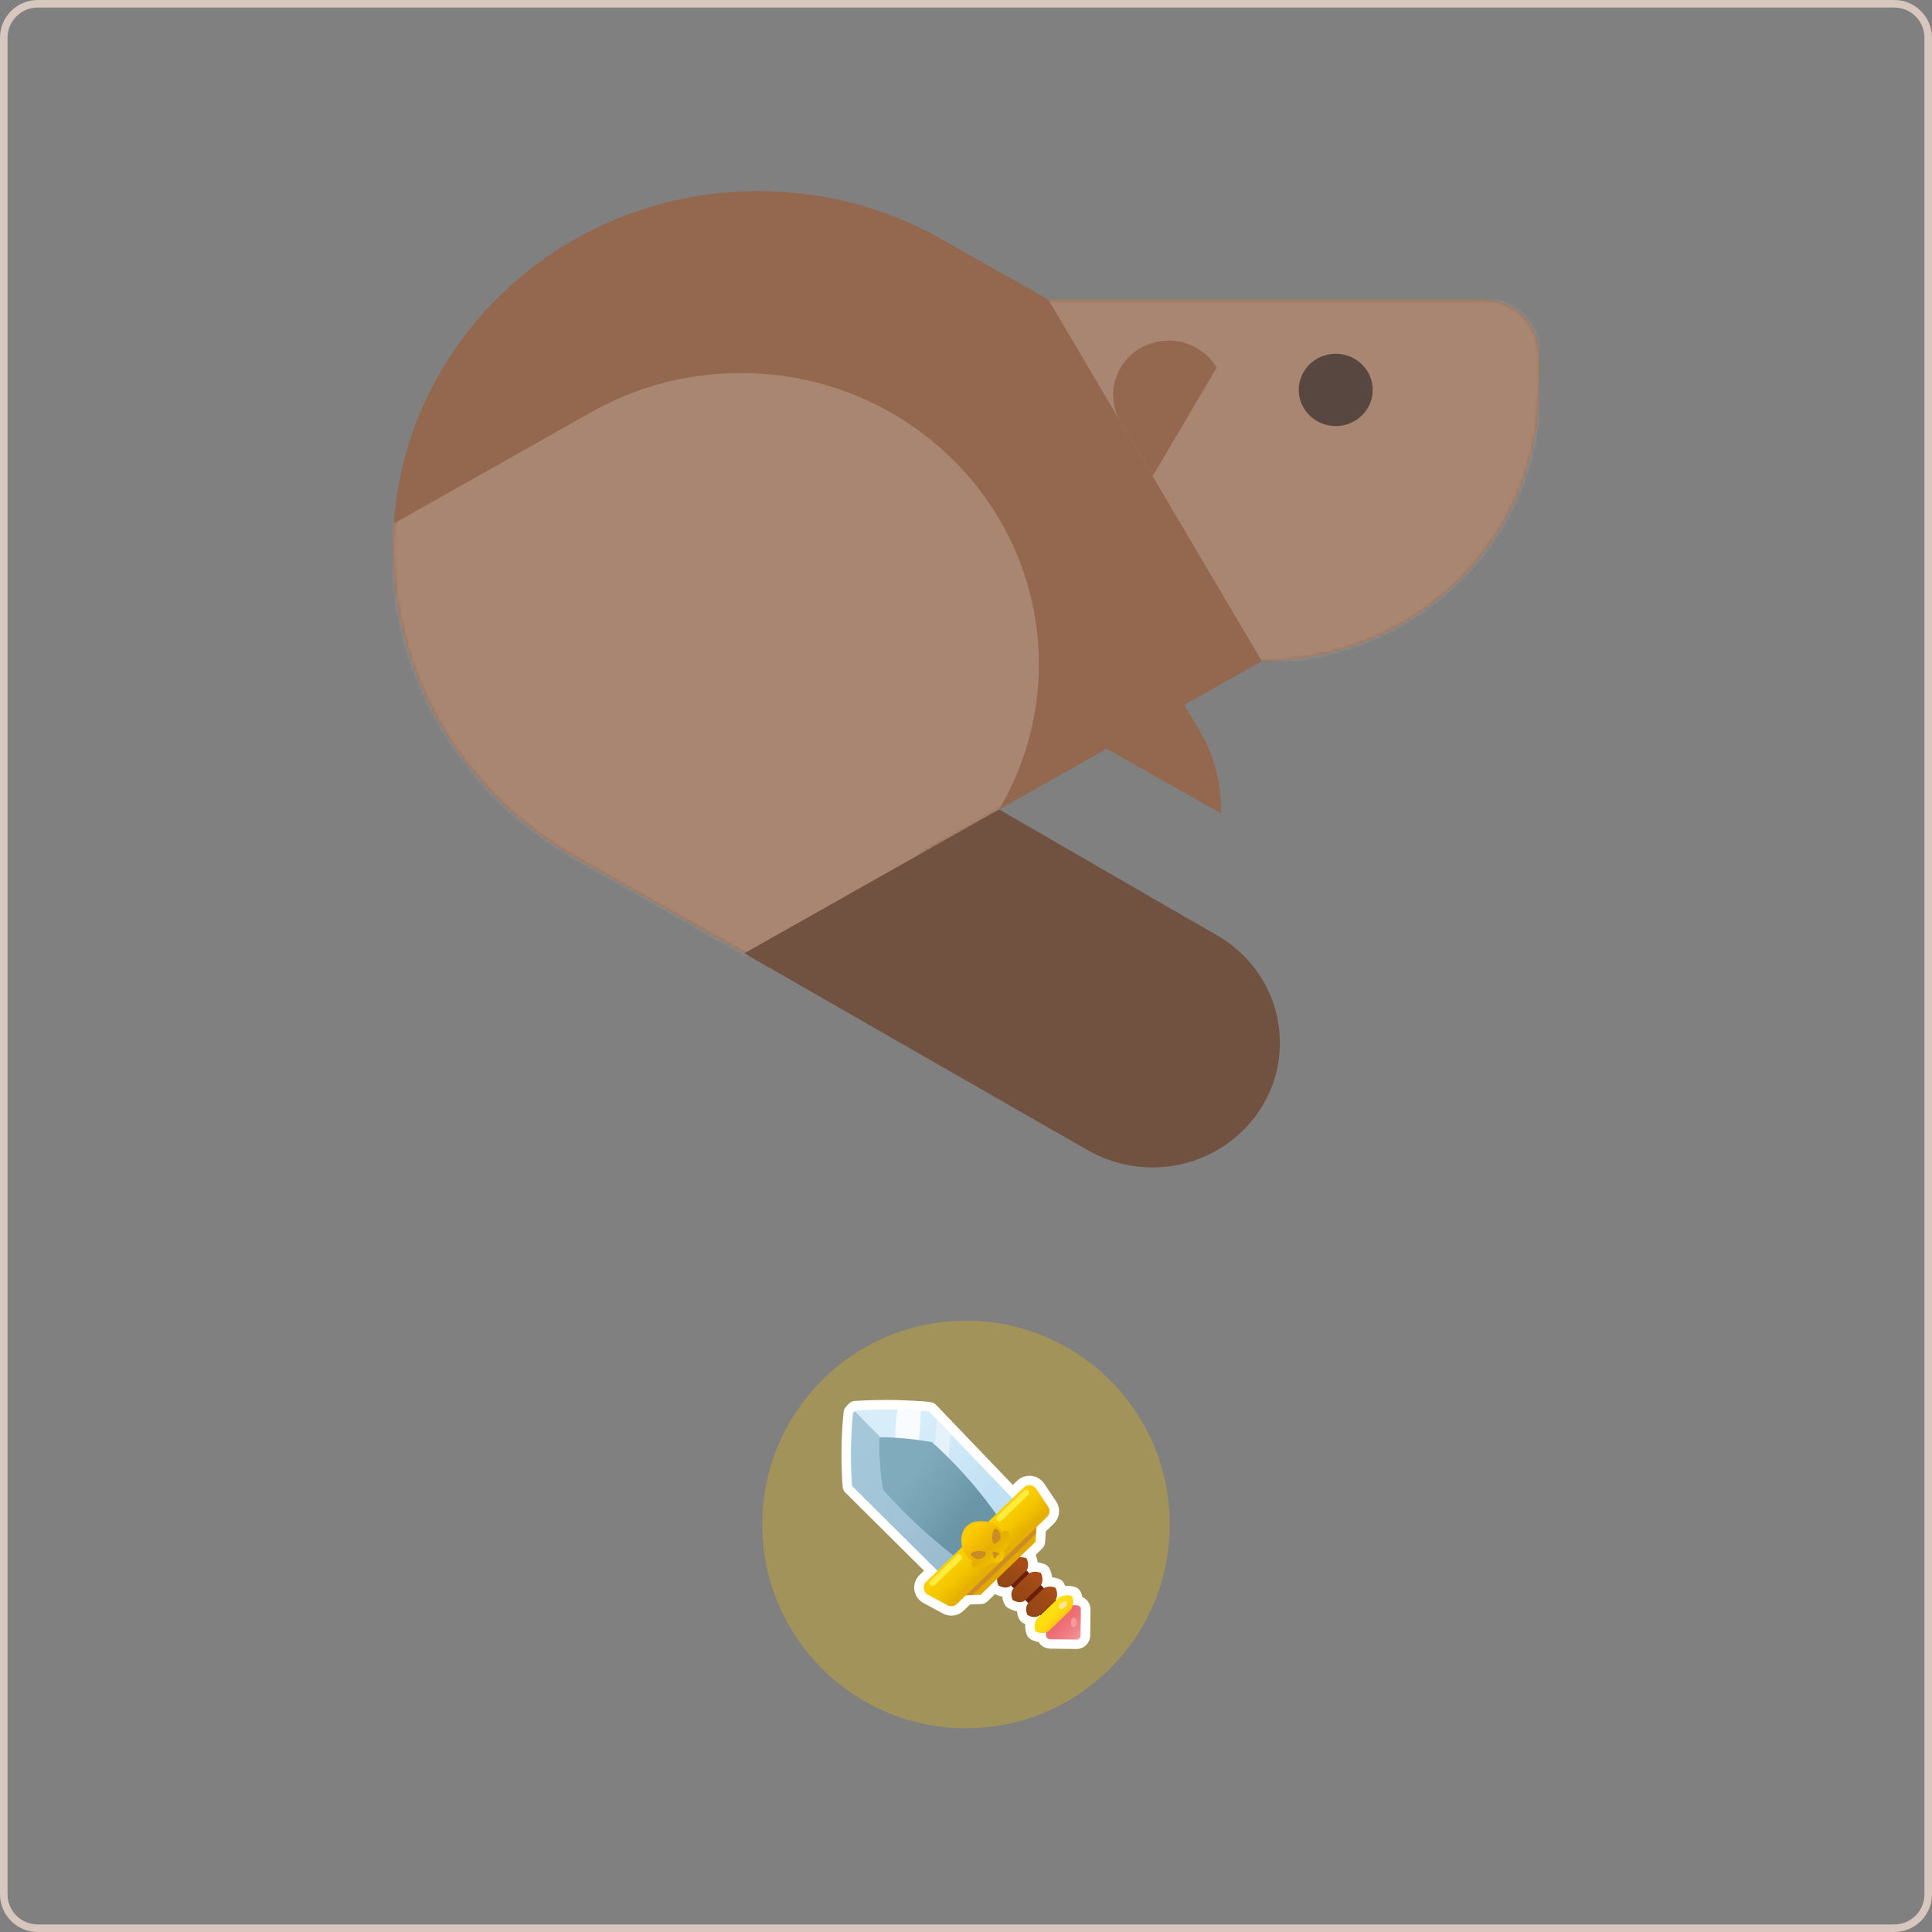 <svg width="512" height="512" viewBox="0 0 512 512" fill="none" xmlns="http://www.w3.org/2000/svg" xmlns:xlink="http://www.w3.org/1999/xlink">
<rect x="0" y="0" width="512" height="512" fill="#808080" stroke="none"/>
<path fill-rule="evenodd" clip-rule="evenodd" d="M502 2H10C5.582 2 2 5.582 2 10V502C2 506.418 5.582 510 10 510H502C506.418 510 510 506.418 510 502V10C510 5.582 506.418 2 502 2ZM10 0C4.477 0 0 4.477 0 10V502C0 507.523 4.477 512 10 512H502C507.523 512 512 507.523 512 502V10C512 4.477 507.523 0 502 0H10Z" fill="rgb(215.04, 199.13, 189.51)"/>
<g transform="translate(76, 0)">
<path d="M124.953 50.625C142.59 50.625 159.129 55.239 173.381 63.299C182.949 68.713 192.831 74.305 201.801 79.37L201.816 79.375C201.816 79.375 309.059 79.375 317.177 79.375C325.29 79.375 331.875 85.805 331.875 93.75C331.875 97.373 331.875 100.339 331.875 103.333C331.875 143.028 298.972 175.208 258.387 175.208L237.806 186.833L237.83 186.819C242.592 194.888 247.628 201.194 247.628 215.569L217.273 198.429L168.311 226.077L147.136 267.256C147.136 267.256 90.776 235.44 76.529 227.375C47.594 211.002 28.125 180.398 28.125 145.342C28.125 93.026 71.473 50.625 124.953 50.625Z" fill="#93684E"/>
<mask id="mask0_3_3535" style="mask-type:alpha" maskUnits="userSpaceOnUse" x="28" y="50" width="304" height="218">
<path fill-rule="evenodd" clip-rule="evenodd" d="M124.953 50.625C142.59 50.625 159.129 55.239 173.381 63.299C182.949 68.713 192.831 74.305 201.801 79.37L201.816 79.375C201.816 79.375 309.059 79.375 317.177 79.375C325.29 79.375 331.875 85.805 331.875 93.75C331.875 97.373 331.875 100.339 331.875 103.333C331.875 143.028 298.972 175.208 258.387 175.208L237.806 186.833L237.83 186.819C242.592 194.888 247.628 201.194 247.628 215.569L217.273 198.429L168.311 226.077L147.136 267.256C147.136 267.256 90.776 235.44 76.529 227.375C47.594 211.002 28.125 180.398 28.125 145.342C28.125 93.026 71.473 50.625 124.953 50.625Z" fill="white"/>
</mask>
<g mask="url(#mask0_3_3535)">
<path d="M331.875 79.375H201.816L258.387 175.208H331.875V79.375Z" fill="white" fill-opacity="0.2"/>
<path d="M28.125 138.878V291.502C28.125 291.502 175.125 237.625 188.779 214.514C195.476 203.182 199.307 190.029 199.307 176.013C199.307 161.998 195.481 148.849 188.794 137.527C175.14 114.412 149.581 98.853 120.283 98.853C105.919 98.853 92.456 102.595 80.85 109.136C57.197 122.466 28.125 138.878 28.125 138.878Z" fill="white" fill-opacity="0.2"/>
<ellipse rx="9.798" ry="9.583" transform="matrix(-1 0 0 1 277.984 103.333)" fill="#231F20" fill-opacity="0.6"/>
<path d="M229.457 126.199L246.428 97.449C245.184 95.336 243.366 93.496 241.049 92.188C234.018 88.22 225.033 90.573 220.977 97.449C218.258 102.054 218.439 107.521 220.972 111.824C221.996 113.564 229.457 126.199 229.457 126.199Z" fill="#93684E"/>
</g>
<path d="M121.268 252.637C121.268 252.637 202.453 299.245 212.54 304.957C217.503 307.765 223.275 309.375 229.423 309.375C248.069 309.375 263.183 294.593 263.183 276.356C263.183 264.132 256.393 253.466 246.311 247.754C241.343 244.941 188.784 214.51 188.784 214.51L121.268 252.637Z" fill="#93684E"/>
<path d="M121.268 252.637C121.268 252.637 202.453 299.245 212.54 304.957C217.503 307.765 223.275 309.375 229.423 309.375C248.069 309.375 263.183 294.593 263.183 276.356C263.183 264.132 256.393 253.466 246.311 247.754C241.343 244.941 188.784 214.51 188.784 214.51L121.268 252.637Z" fill="#231F20" fill-opacity="0.3"/>
</g>
<path d="M310 404C310 433.823 285.823 458 256 458C226.177 458 202 433.823 202 404C202 374.177 226.177 350 256 350C285.823 350 310 374.177 310 404Z" fill="#F1C001" fill-opacity="0.3"/>
<path fill-rule="evenodd" clip-rule="evenodd" d="M231.748 371.035C232.889 371.018 234.028 371.001 235.168 371.001C235.613 371.001 236.003 371.005 236.331 371.01C236.393 371.011 236.452 371.011 236.508 371.012C236.757 371.016 236.953 371.018 237.111 371.018C237.256 371.018 237.396 371.024 237.502 371.028L237.513 371.028C237.631 371.032 237.712 371.035 237.788 371.035H237.933L237.956 371.036C239.202 371.071 240.483 371.123 241.748 371.193L241.758 371.193L241.77 371.194C242.466 371.241 243.165 371.288 243.837 371.336C243.938 371.327 244.03 371.328 244.048 371.328L244.051 371.328H244.215L244.293 371.335C244.942 371.396 245.452 371.448 245.823 371.488C245.993 371.506 246.126 371.52 246.229 371.531C246.312 371.54 246.375 371.547 246.422 371.552H246.426L246.495 371.557C247.157 371.612 247.697 371.927 248.061 372.288L248.076 372.303L252.551 376.983L252.551 376.983L253.8 378.29L260.199 384.963L268.402 393.522L269.549 392.418L269.55 392.418C270.42 391.581 271.573 391.096 272.814 391.096C274.391 391.096 275.838 391.87 276.713 393.16L276.716 393.164L279.877 397.883L279.877 397.884L279.878 397.885C281.128 399.758 280.864 402.225 279.26 403.789L279.257 403.792L277.156 405.819L276.955 408.768L276.954 408.781C276.904 409.375 276.647 409.925 276.217 410.352L276.209 410.359L274.448 412.063C274.678 412.568 274.913 413.254 274.998 414.048C275.623 414.116 276.237 414.277 276.807 414.501C277.38 414.717 277.876 415.157 278.149 415.729C278.415 416.261 278.717 417.056 278.805 417.998C279.457 418.06 280.099 418.225 280.693 418.459C281.275 418.678 281.778 419.128 282.048 419.714C282.124 419.876 282.207 420.066 282.289 420.281C282.468 420.267 282.652 420.259 282.841 420.259C283.499 420.259 284.177 420.345 284.848 420.548C285.657 420.776 286.191 421.363 286.455 421.972L286.46 421.986L286.466 421.999C286.604 422.334 286.742 422.75 286.836 423.234C287.258 423.418 287.652 423.684 287.988 424.034C288.659 424.73 288.999 425.639 288.999 426.556V426.566L288.912 433.461L288.912 433.464C288.88 435.427 287.259 436.999 285.287 436.999H285.259L278.292 436.913L278.275 436.912C277.363 436.882 276.447 436.521 275.764 435.819C275.564 435.619 275.389 435.396 275.243 435.155C274.615 435.056 274.087 434.869 273.683 434.68L273.612 434.656L273.595 434.65C272.892 434.401 272.338 433.855 272.082 433.159C271.843 432.523 271.6 431.566 271.706 430.412C271.617 430.37 271.532 430.327 271.452 430.285L271.351 430.244L271.316 430.229C270.774 429.984 270.334 429.554 270.079 429.02C269.836 428.531 269.579 427.829 269.498 426.995C268.689 426.873 268.03 426.588 267.574 426.348L267.465 426.304L267.43 426.289C266.888 426.044 266.448 425.614 266.193 425.079C265.955 424.602 265.705 423.922 265.618 423.113C264.838 422.987 264.202 422.711 263.757 422.477L263.691 422.45L261.669 424.401C261.212 424.85 260.601 425.102 259.958 425.11L258.909 425.144L258.158 425.159C258.057 425.177 257.926 425.194 257.786 425.196L257.056 425.215L255.383 426.833L255.381 426.835C254.511 427.671 253.358 428.156 252.117 428.156C251.351 428.156 250.578 427.973 249.879 427.599L249.875 427.597L244.725 424.811C244.724 424.811 244.723 424.81 244.722 424.81C243.386 424.093 242.527 422.831 242.315 421.37C242.1 419.897 242.616 418.432 243.681 417.402L243.682 417.401L244.878 416.25L224.045 395.573C223.615 395.146 223.358 394.596 223.308 394.002L223.307 393.994L223.307 393.986C223.078 390.899 222.972 387.758 223.008 384.648C223.025 381.174 223.219 377.651 223.57 374.198C223.624 373.641 223.873 373.096 224.288 372.684L224.695 372.281L224.871 372.077L224.881 372.066C225.356 371.535 225.993 371.309 226.531 371.265L226.549 371.263L226.566 371.262C228.259 371.158 229.967 371.071 231.682 371.036L231.687 371.036L231.748 371.035ZM265.239 419.555C265.587 419.746 266.011 419.915 266.482 419.915H266.568C266.649 419.915 266.775 419.899 267.001 419.843L269.914 419.121L268.964 421.946C268.921 422.074 268.898 422.193 268.89 422.322L268.889 422.334L268.888 422.346C268.856 422.755 268.946 423.138 269.058 423.428C269.406 423.618 269.829 423.786 270.298 423.786H270.385C270.488 423.786 270.628 423.764 270.857 423.697L274.024 422.773L272.865 425.839C272.834 425.92 272.801 426.061 272.772 426.311C272.746 426.711 272.834 427.084 272.944 427.367L272.955 427.373C273.185 427.504 273.522 427.648 273.917 427.714L275.937 428.047L275.176 429.933C275.105 430.11 275.055 430.276 275.026 430.436L275.025 430.441L275.024 430.446C274.933 430.941 274.984 431.375 275.074 431.716C275.319 431.833 275.696 431.958 276.162 431.958H277.859L278.04 433.39C278.045 433.433 278.065 433.479 278.108 433.521L278.121 433.534L278.135 433.548C278.177 433.592 278.257 433.638 278.374 433.645L285.28 433.73H285.287C285.465 433.73 285.613 433.583 285.617 433.413C285.617 433.413 285.617 433.412 285.617 433.411L285.703 426.549C285.702 426.437 285.661 426.35 285.604 426.291C285.562 426.247 285.484 426.202 285.371 426.195H283.621L283.656 424.525C283.664 424.17 283.611 423.854 283.537 423.59C283.314 423.548 283.082 423.528 282.841 423.528C282.631 423.528 282.399 423.549 282.133 423.59C281.946 423.626 281.8 423.667 281.666 423.721L279.567 424.553L279.41 422.317C279.387 421.987 279.301 421.68 279.19 421.396C278.851 421.291 278.526 421.239 278.243 421.239C278.178 421.239 278.147 421.24 278.12 421.241C278.113 421.241 278.108 421.241 278.105 421.241L278.042 421.25L277.971 421.254C277.842 421.261 277.686 421.291 277.442 421.362L274.35 422.264L275.423 419.25C275.486 419.072 275.515 418.936 275.522 418.797L275.524 418.769L275.526 418.742C275.567 418.271 275.457 417.807 275.312 417.441C274.97 417.334 274.643 417.282 274.358 417.282C274.292 417.282 274.261 417.283 274.234 417.283C274.227 417.284 274.222 417.284 274.219 417.284L274.161 417.292L274.096 417.296C273.96 417.305 273.819 417.331 273.665 417.374L270.661 418.226L271.649 415.286C271.692 415.157 271.716 415.039 271.724 414.909L271.725 414.89L271.727 414.871C271.766 414.419 271.666 413.973 271.53 413.614L268.633 413.136L271.818 410.04L273.688 408.232L273.953 404.349L276.949 401.458C276.95 401.457 276.951 401.457 276.952 401.456C277.427 400.99 277.509 400.26 277.13 399.69C277.13 399.69 277.13 399.69 277.129 399.689L273.979 394.986C273.979 394.985 273.978 394.983 273.977 394.982C273.707 394.588 273.282 394.365 272.814 394.365C272.458 394.365 272.12 394.5 271.845 394.764C271.845 394.764 271.845 394.764 271.844 394.764L268.308 398.168L257.81 387.216L251.408 380.539L250.158 379.231L250.157 379.231L245.906 374.784C245.876 374.781 245.845 374.778 245.812 374.774C245.712 374.763 245.598 374.751 245.474 374.738C245.174 374.706 244.78 374.666 244.291 374.619L244.245 374.642L243.794 374.61C243.072 374.559 242.315 374.508 241.555 374.456C240.333 374.389 239.093 374.338 237.886 374.304H237.788C237.643 374.304 237.503 374.299 237.397 374.295L237.386 374.295C237.268 374.29 237.187 374.287 237.111 374.287C236.929 374.287 236.703 374.284 236.453 374.281C236.399 374.28 236.343 374.279 236.287 374.278C235.964 374.274 235.591 374.27 235.168 374.27C234.053 374.27 232.935 374.286 231.787 374.303L231.745 374.304C230.21 374.336 228.669 374.411 227.115 374.504L226.823 374.793C226.499 378.062 226.32 381.391 226.304 384.67L226.304 384.675L226.304 384.68C226.27 387.597 226.365 390.549 226.573 393.457L249.573 416.285L245.982 419.743C245.982 419.743 245.981 419.743 245.981 419.744C245.659 420.056 245.516 420.482 245.577 420.901L245.578 420.903L245.578 420.905C245.645 421.368 245.895 421.723 246.291 421.935L246.294 421.936L251.442 424.721C251.443 424.722 251.444 424.722 251.445 424.723C251.647 424.83 251.879 424.887 252.117 424.887C252.473 424.887 252.811 424.753 253.085 424.489C253.086 424.488 253.086 424.488 253.087 424.488L255.68 421.979L257.609 421.931L257.745 421.897L258.823 421.877L259.584 421.852L264.276 417.325L265.221 419.512C265.227 419.527 265.234 419.541 265.239 419.555ZM244.035 374.597C244.035 374.597 244.037 374.597 244.042 374.597C244.038 374.597 244.035 374.597 244.035 374.597Z" fill="white"/>
<path d="M237.06 373.512C236.522 373.495 234.475 373.478 231.751 373.547C229.843 373.598 228.143 373.685 226.737 373.771C226.512 373.994 226.286 374.218 226.078 374.442C225.766 377.573 225.558 380.997 225.523 384.678C225.488 387.93 225.61 390.993 225.818 393.814C233.295 401.247 240.772 408.662 248.249 416.095L251.667 419.57L261.225 410.331L261.971 409.608L262.058 409.522L271.53 400.369L268.112 396.894C260.826 389.289 253.54 381.668 246.237 374.063C243.426 373.771 240.338 373.564 237.06 373.512Z" fill="url(#paint0_linear_566_15844)"/>
<path d="M226.529 373.977C226.39 374.131 226.234 374.269 226.078 374.424C225.766 377.555 225.557 380.979 225.523 384.644C225.488 387.895 225.609 390.958 225.818 393.779C233.295 401.212 240.772 408.627 248.249 416.06L251.666 419.535L261.225 410.296L261.728 409.815L226.529 373.977Z" fill="url(#paint1_linear_566_15844)"/>
<path d="M246.271 374.046C246.271 374.063 244.553 373.874 242.61 373.736C240.667 373.599 239.037 373.547 237.874 373.513C237.614 375.113 237.406 376.919 237.319 378.881C237.233 380.79 237.285 382.545 237.389 384.111C239.401 384.524 241.483 384.231 243.426 384.885C243.356 384.851 243.304 384.834 243.235 384.799C243.408 383.182 243.565 381.53 243.703 379.81C243.859 377.745 243.964 375.732 244.016 373.788C245.837 373.994 246.271 374.046 246.271 374.046Z" fill="#F9FCFE"/>
<path d="M248.249 376.11C247.884 380.171 247.52 384.214 247.104 388.274C248.249 389.685 250.4 390.236 251.527 391.646C251.527 391.578 251.51 391.492 251.51 391.423C251.198 387.552 251.475 383.801 251.978 380.016C250.729 378.708 249.48 377.401 248.249 376.11Z" fill="#E4F3FA"/>
<path d="M286.449 426.538L286.362 433.42C286.362 434.022 285.842 434.521 285.234 434.504L278.295 434.418C277.688 434.418 277.185 433.902 277.202 433.299L277.289 426.417C277.289 425.815 277.81 425.316 278.417 425.333L285.356 425.419C285.98 425.419 286.466 425.918 286.449 426.538Z" fill="url(#paint2_linear_566_15844)"/>
<path d="M240.581 381.289C240.217 381.255 238.777 381.117 236.903 380.997C235.585 380.928 234.422 380.877 233.451 380.859C233.312 380.997 233.173 381.152 233.034 381.289C233 383.457 233.052 385.814 233.243 388.361C233.416 390.615 233.676 392.748 233.989 394.727C237.267 398.426 241.171 402.434 245.785 406.512C248.682 409.076 251.493 411.347 254.164 413.342C255.934 411.639 257.686 409.936 259.455 408.232L259.924 407.768L259.976 407.716C261.676 406.082 263.359 404.43 265.059 402.796C263.203 400.077 261.034 397.17 258.536 394.176C254.529 389.376 250.556 385.401 246.965 382.167C244.987 381.84 242.836 381.513 240.581 381.289Z" fill="url(#paint3_linear_566_15844)"/>
<path d="M267.971 412.035L263.833 416.032L277.703 430.157L281.842 426.16L267.971 412.035Z" fill="#6A1F0C"/>
<path d="M283.691 426.676L278.053 432.13C277.793 432.302 277.29 432.629 276.561 432.732C275.607 432.852 274.878 432.543 274.601 432.405C274.531 432.388 274.462 432.353 274.392 432.336C274.271 432.009 274.046 431.269 274.219 430.358C274.358 429.652 274.653 429.153 274.861 428.895L280.499 423.441C280.811 423.252 281.314 422.977 281.991 422.839C282.928 422.65 283.708 422.839 284.107 422.959C284.246 423.321 284.541 424.164 284.333 425.231C284.194 425.884 283.899 426.383 283.691 426.676Z" fill="url(#paint4_linear_566_15844)"/>
<path d="M285.332 429.973C285.341 429.28 285.007 428.713 284.586 428.707C284.164 428.702 283.815 429.26 283.806 429.953C283.797 430.647 284.131 431.213 284.552 431.219C284.974 431.224 285.323 430.667 285.332 429.973Z" fill="#F39A9F"/>
<path d="M279.753 423.974L275.416 428.155C275.225 428.293 274.808 428.516 274.184 428.534C273.386 428.551 272.727 428.207 272.466 428.069C272.397 428.035 272.345 428.017 272.276 427.983C272.137 427.69 271.877 427.037 271.929 426.245C271.981 425.643 272.189 425.247 272.328 425.041L276.665 420.86C276.925 420.722 277.324 420.533 277.896 420.482C278.694 420.413 279.371 420.636 279.718 420.774C279.874 421.101 280.221 421.858 280.134 422.753C280.1 423.338 279.909 423.751 279.753 423.974Z" fill="url(#paint5_linear_566_15844)"/>
<path d="M275.866 420.035L271.529 424.216C271.339 424.353 270.922 424.577 270.298 424.594C269.5 424.611 268.84 424.267 268.58 424.13C268.511 424.095 268.459 424.078 268.389 424.044C268.251 423.751 267.99 423.097 268.042 422.306C268.094 421.704 268.303 421.308 268.441 421.101L272.778 416.921C273.039 416.783 273.438 416.594 274.01 416.542C274.808 416.473 275.485 416.697 275.832 416.835C275.988 417.162 276.335 417.919 276.248 418.813C276.231 419.398 276.022 419.811 275.866 420.035Z" fill="url(#paint6_linear_566_15844)"/>
<path d="M272.067 416.164L267.73 420.344C267.539 420.482 267.123 420.706 266.499 420.723C265.701 420.74 265.041 420.396 264.781 420.258C264.712 420.224 264.66 420.207 264.59 420.172C264.452 419.88 264.191 419.226 264.243 418.435C264.295 417.833 264.504 417.437 264.642 417.23L268.979 413.05C269.24 412.912 269.639 412.723 270.211 412.671C271.009 412.602 271.686 412.826 272.033 412.964C272.189 413.29 272.536 414.047 272.449 414.942C272.432 415.527 272.223 415.923 272.067 416.164Z" fill="url(#paint7_linear_566_15844)"/>
<path d="M274.427 408.594C269.586 413.273 264.729 417.953 259.889 422.633C256.107 422.736 252.308 422.822 248.526 422.925C257.426 414.288 266.325 405.652 275.225 397.015C274.947 400.886 274.687 404.74 274.427 408.594Z" fill="url(#paint8_linear_566_15844)"/>
<path opacity="0.98" d="M250.417 422.908C252.846 422.84 255.275 422.788 257.721 422.719L274.513 406.495C274.618 404.895 274.739 403.278 274.843 401.677L272.675 399.458C264.955 406.959 257.218 414.461 249.498 421.945L250.417 422.908Z" fill="#CB8C26"/>
<path d="M277.48 402.004L253.609 425.058C252.933 425.712 251.892 425.85 251.059 425.403C249.342 424.473 247.624 423.544 245.907 422.615C244.623 421.927 244.38 420.189 245.438 419.192L271.287 394.21C272.258 393.264 273.854 393.436 274.6 394.554C275.659 396.12 276.717 397.685 277.775 399.268C278.348 400.128 278.226 401.281 277.48 402.004Z" fill="url(#paint9_linear_566_15844)"/>
<path d="M266.984 405.755C266.638 405.531 266.048 405.669 265.458 406.03C265.215 405.566 264.92 405.136 264.59 404.792C263.099 403.226 260.93 403.14 260.358 403.123C259.577 403.105 257.755 403.037 256.315 404.327C254.511 405.962 254.754 408.456 254.806 409.041C254.858 409.575 255.032 411.364 256.402 412.689C256.767 413.033 257.2 413.36 257.686 413.601C257.408 414.117 257.287 414.598 257.478 414.908C258.068 415.872 261.624 415.613 262.665 413.979C263.203 414.323 264.643 414.409 265.441 413.618C266.239 412.843 266.186 411.484 265.874 410.865C267.592 409.901 267.939 406.357 266.984 405.755Z" fill="url(#paint10_linear_566_15844)"/>
<path d="M261.259 411.553C261.433 411.966 260.843 412.551 260.548 412.757C259.958 413.222 259.16 413.291 258.501 413.033C257.911 412.792 257.183 412.19 257.304 411.742C257.547 410.899 260.93 410.727 261.259 411.553Z" fill="#CB8C26"/>
<path d="M263.446 409.058C263.845 409.23 264.452 408.662 264.677 408.387C265.163 407.819 265.25 407.027 265.007 406.356C264.781 405.754 264.192 405.032 263.74 405.135C262.89 405.376 262.63 408.696 263.446 409.058Z" fill="#CB8C26"/>
<path d="M264.105 412.258C264.001 412.464 263.897 412.67 263.793 412.86C263.654 412.997 263.411 412.929 263.359 412.739L263.203 412.12L263.047 411.501C262.995 411.311 263.186 411.122 263.377 411.174L264.001 411.346L264.626 411.518C264.817 411.569 264.886 411.81 264.747 411.948C264.504 412.051 264.313 412.154 264.105 412.258Z" fill="#CB8C26"/>
<path d="M282.227 425.914C282.728 425.43 282.896 424.795 282.601 424.496C282.307 424.196 281.663 424.346 281.162 424.83C280.661 425.314 280.493 425.949 280.787 426.248C281.081 426.548 281.726 426.398 282.227 425.914Z" fill="#FCE597"/>
<path d="M254.737 413.29L247.659 420.12C247.329 420.43 246.826 420.43 246.514 420.103C246.202 419.776 246.202 419.277 246.531 418.968L253.609 412.137C253.939 411.828 254.442 411.828 254.754 412.155C255.066 412.481 255.066 412.98 254.737 413.29Z" fill="#FFEC3F"/>
<path d="M272.484 396.154L265.423 402.985C265.094 403.294 264.59 403.294 264.278 402.968C263.966 402.641 263.966 402.142 264.296 401.832L271.374 395.002C271.703 394.692 272.206 394.692 272.519 395.019C272.813 395.329 272.813 395.845 272.484 396.154Z" fill="#FFEC3F"/>
<defs>
<linearGradient id="paint0_linear_566_15844" x1="234.678" y1="384.359" x2="255.974" y2="403.209" gradientUnits="userSpaceOnUse">
<stop offset="0.007" stop-color="#D7EEFA"/>
<stop offset="0.478" stop-color="#CFE9F8"/>
<stop offset="0.997" stop-color="#C0E0F3"/>
</linearGradient>
<linearGradient id="paint1_linear_566_15844" x1="227.476" y1="380.845" x2="252.415" y2="413.471" gradientUnits="userSpaceOnUse">
<stop offset="0.024" stop-color="#A5C7DA"/>
<stop offset="0.562" stop-color="#A2C4D7"/>
<stop offset="0.993" stop-color="#9BBBCE"/>
</linearGradient>
<linearGradient id="paint2_linear_566_15844" x1="286.312" y1="434.326" x2="277.825" y2="425.85" gradientUnits="userSpaceOnUse">
<stop stop-color="#F39A9F"/>
<stop offset="0.23" stop-color="#F08287"/>
<stop offset="0.469" stop-color="#EE7177"/>
<stop offset="0.72" stop-color="#EC666D"/>
<stop offset="1" stop-color="#EC626A"/>
</linearGradient>
<linearGradient id="paint3_linear_566_15844" x1="240.993" y1="390.612" x2="255.7" y2="401.814" gradientUnits="userSpaceOnUse">
<stop offset="0.01" stop-color="#7FABBC"/>
<stop offset="0.555" stop-color="#75A1B3"/>
<stop offset="0.997" stop-color="#6995A7"/>
</linearGradient>
<linearGradient id="paint4_linear_566_15844" x1="278.699" y1="427.099" x2="288.273" y2="436.61" gradientUnits="userSpaceOnUse">
<stop offset="0.003" stop-color="#FFDE0D"/>
<stop offset="0.08" stop-color="#FEDB0F"/>
<stop offset="0.162" stop-color="#FDD312"/>
<stop offset="0.245" stop-color="#FBC517"/>
<stop offset="0.328" stop-color="#F8B01A"/>
<stop offset="0.364" stop-color="#F7A51B"/>
</linearGradient>
<linearGradient id="paint5_linear_566_15844" x1="272.371" y1="428.065" x2="279.764" y2="420.805" gradientUnits="userSpaceOnUse">
<stop stop-color="#924615"/>
<stop offset="0.349" stop-color="#984815"/>
<stop offset="0.857" stop-color="#A74C17"/>
</linearGradient>
<linearGradient id="paint6_linear_566_15844" x1="268.494" y1="424.118" x2="275.887" y2="416.859" gradientUnits="userSpaceOnUse">
<stop stop-color="#924615"/>
<stop offset="0.349" stop-color="#984815"/>
<stop offset="0.857" stop-color="#A74C17"/>
</linearGradient>
<linearGradient id="paint7_linear_566_15844" x1="264.691" y1="420.245" x2="272.084" y2="412.986" gradientUnits="userSpaceOnUse">
<stop stop-color="#924615"/>
<stop offset="0.349" stop-color="#984815"/>
<stop offset="0.857" stop-color="#A74C17"/>
</linearGradient>
<linearGradient id="paint8_linear_566_15844" x1="251.188" y1="425.641" x2="277.725" y2="399.582" gradientUnits="userSpaceOnUse">
<stop offset="0.728" stop-color="#E2A801"/>
<stop offset="0.76" stop-color="#E4AD01"/>
<stop offset="0.849" stop-color="#E8B402"/>
<stop offset="1" stop-color="#E9B602"/>
</linearGradient>
<linearGradient id="paint9_linear_566_15844" x1="245.742" y1="393.985" x2="273.844" y2="422.817" gradientUnits="userSpaceOnUse">
<stop offset="0.01" stop-color="#FFD600"/>
<stop offset="0.353" stop-color="#FFD500"/>
<stop offset="0.476" stop-color="#FBCF00"/>
<stop offset="0.565" stop-color="#F4C500"/>
<stop offset="0.635" stop-color="#EAB601"/>
<stop offset="0.659" stop-color="#E6AF02"/>
</linearGradient>
<linearGradient id="paint10_linear_566_15844" x1="257.339" y1="405.581" x2="266.754" y2="414.881" gradientUnits="userSpaceOnUse">
<stop offset="0.022" stop-color="#FECA01"/>
<stop offset="0.506" stop-color="#E6AF02"/>
<stop offset="0.649" stop-color="#EAB601"/>
<stop offset="0.864" stop-color="#F6C800"/>
<stop offset="1" stop-color="#FFD600"/>
</linearGradient>
</defs>
</svg>